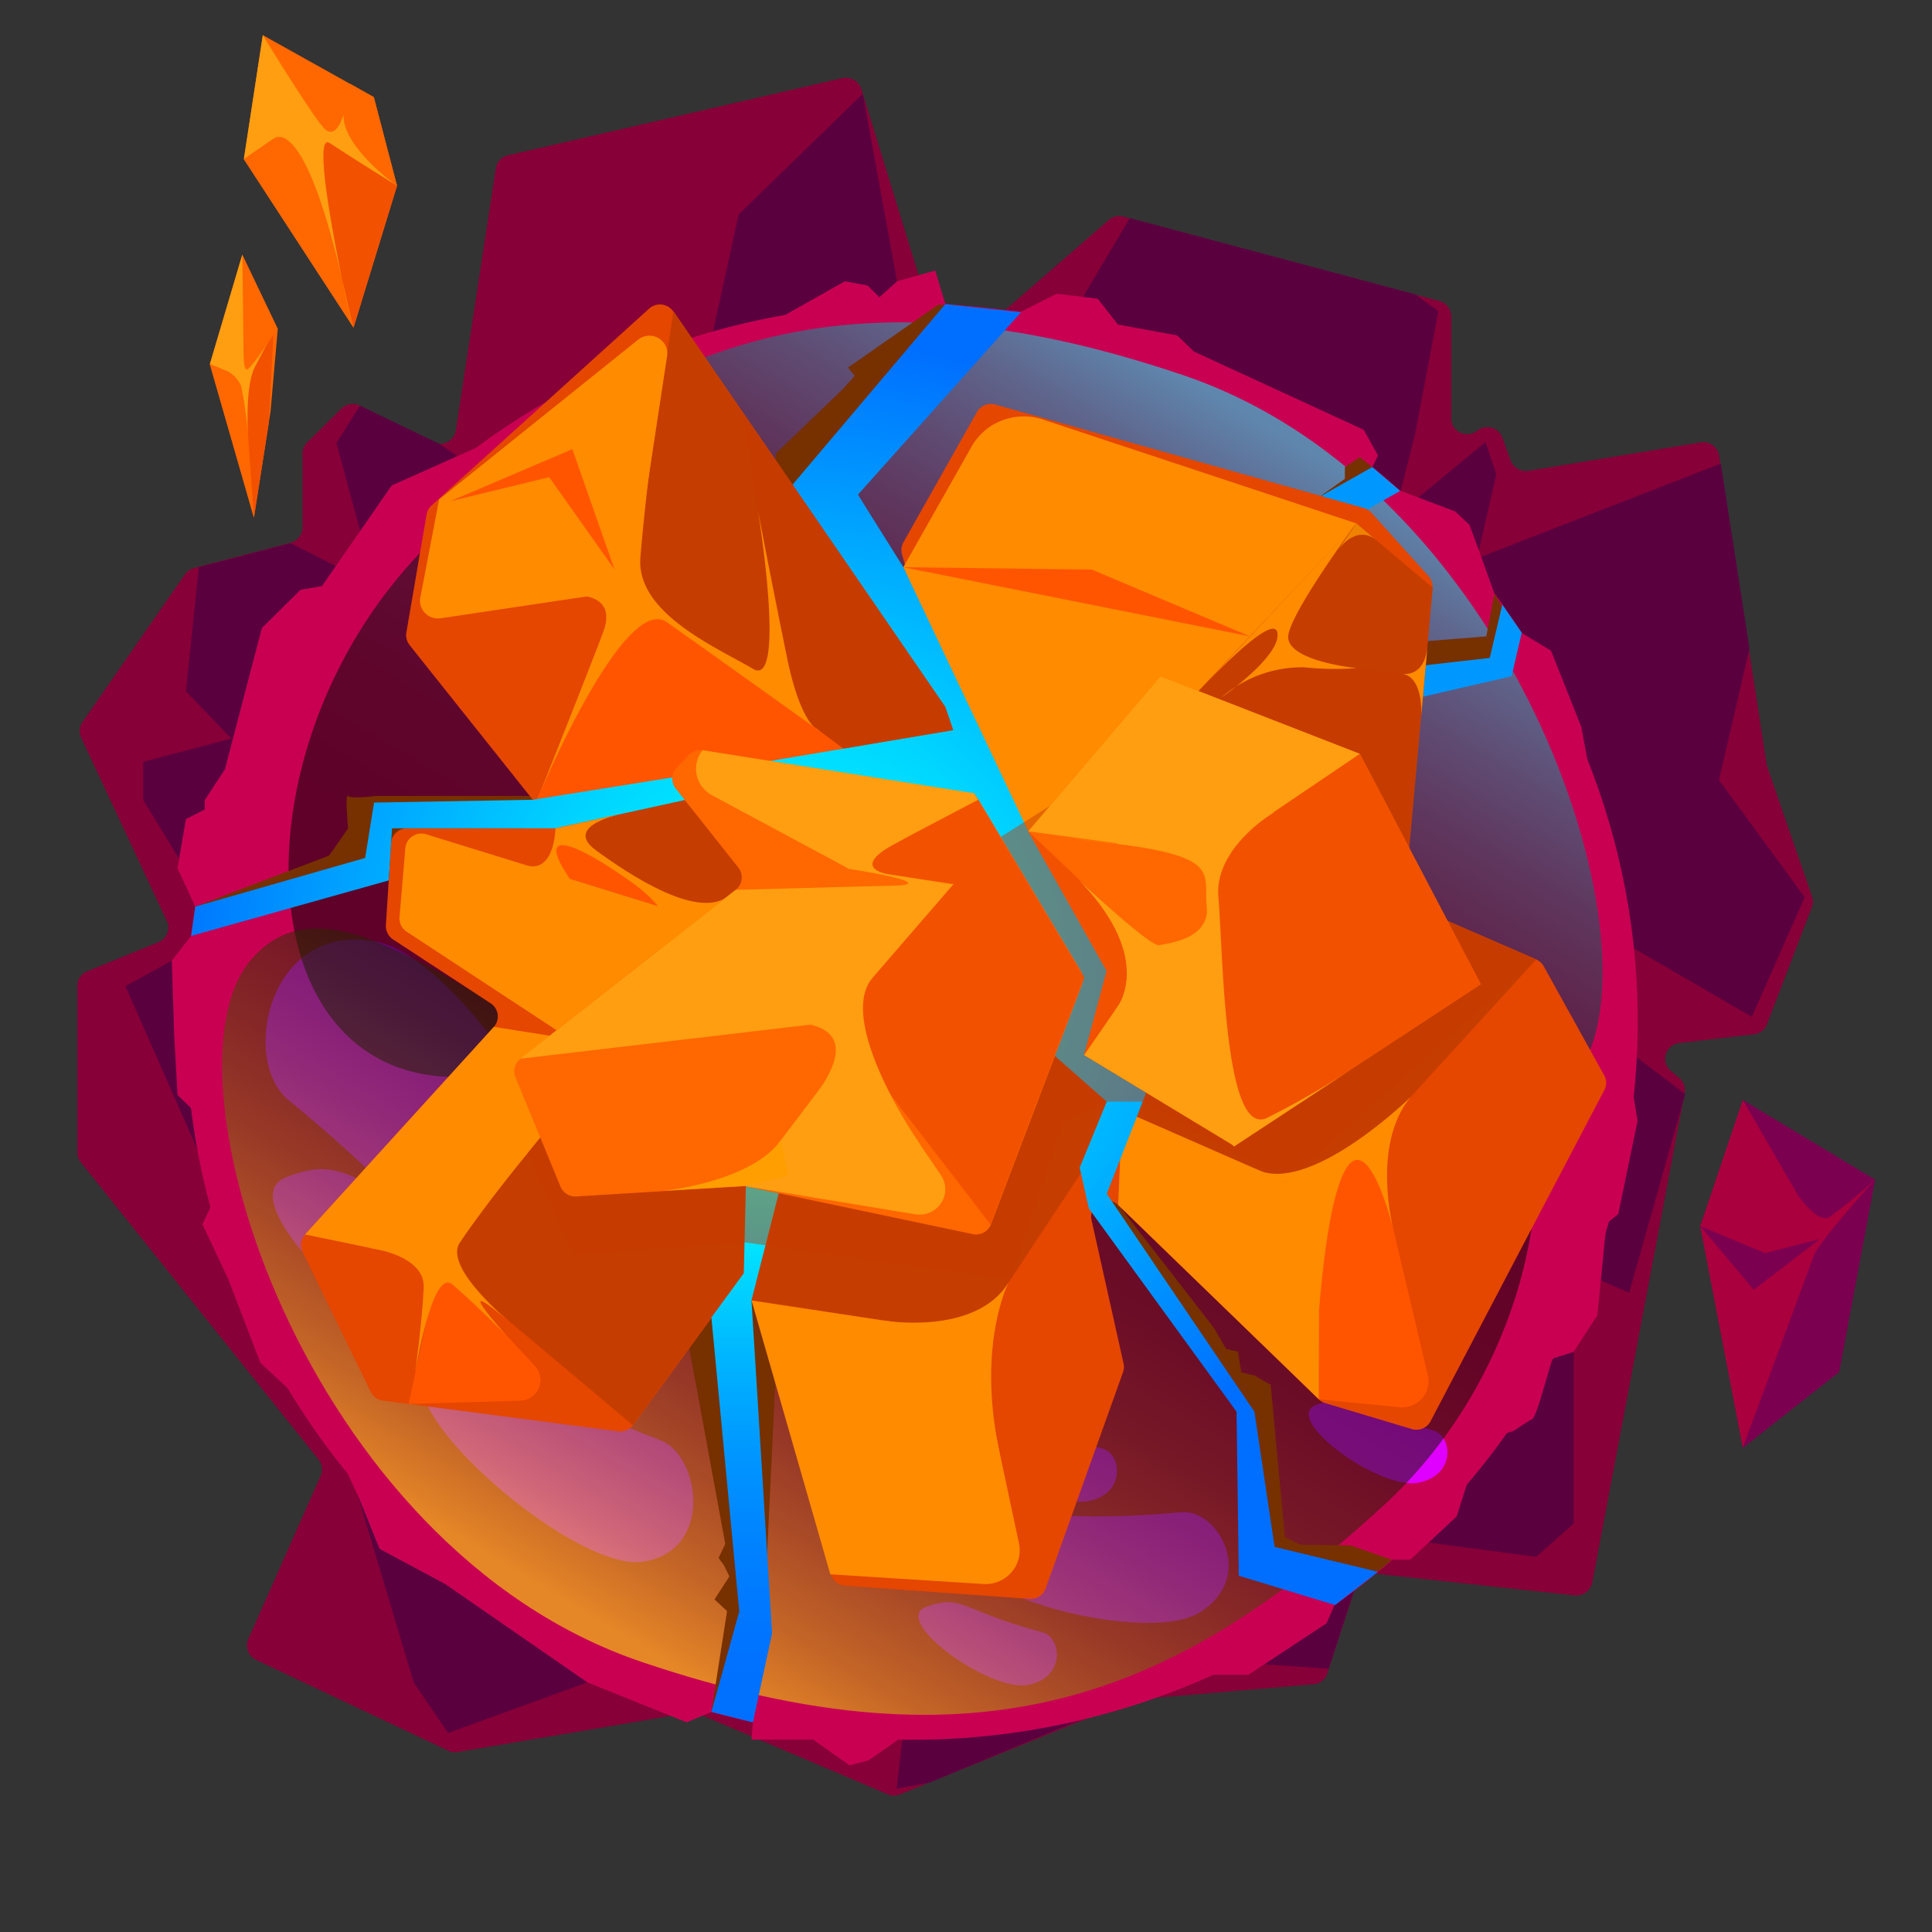 <svg width="55" height="55" fill="none" xmlns="http://www.w3.org/2000/svg"><rect width="100%" height="100%" fill="#333333" stroke="none"/><path d="M12.976 12.253l1.138-7.455a.45.45 0 01.337-.374l9.53-2.2a.463.463 0 01.54.308l1.795 5.84a.451.451 0 00.388.317l1.654.177a.46.46 0 00.337-.11l2.869-2.493a.454.454 0 01.418-.097l8.994 2.403a.453.453 0 01.337.434v2.923a.447.447 0 00.267.394.462.462 0 00.476-.06.458.458 0 01.715.2l.233.647a.467.467 0 00.506.297l4.907-.81a.462.462 0 01.462.21.456.456 0 01.061.166l1.35 8.78c.004.027.01.053.02.077l1.272 3.688a.43.43 0 010 .304l-1.279 3.337a.445.445 0 01-.37.287l-2.13.25a.458.458 0 00-.382.318.445.445 0 00.142.473l.24.203a.447.447 0 01.155.428L45.329 45.05a.457.457 0 01-.178.279.466.466 0 01-.321.088l-5.737-.624a.463.463 0 00-.483.31l-.823 2.533a.444.444 0 01-.392.31l-5.062.434a.47.47 0 00-.135.034l-6.58 2.67a.457.457 0 01-.338 0l-5.4-2.297a.426.426 0 00-.256-.03l-6.587 1.118a.467.467 0 01-.277-.036l-5.473-2.587a.456.456 0 01-.22-.587l2.062-4.652a.446.446 0 00-.057-.46l-6.77-8.464a.434.434 0 01-.098-.277v-4.745a.444.444 0 01.28-.417l2.025-.828a.452.452 0 00.282-.429.443.443 0 00-.042-.175l-2.44-5.223a.446.446 0 01.04-.44l2.916-4.205a.469.469 0 01.257-.18l2.753-.718a.46.46 0 00.338-.437V12.91a.432.432 0 01.135-.317l.968-.96a.458.458 0 01.53-.084l2.076 1.038a.455.455 0 00.654-.334z" fill="#870037"/><path d="M24.562 2.669l-3.534 3.434-.86 3.924-6.409 3.454-1.258-.848-2.255-1.084-.671 1.058 1.1 4.068-2.4-1.212-2.615.684-.368 3.531 1.293 1.348-2.51.661v1.088l2.294 3.754-2.798 1.546 2.049 4.652L7.803 35.5l2.106 6.147 1.866 6.244.979 1.445 4.59-1.669 3.684.13 4.735 1.088-.24 2.032.928-.166 4.252-1.77.969-1.895 6.152.42.783-2.409.142-1.154 1.221-.12 3.763.497 1.066-.944v-7.262l1.58.687 1.596-5.656-1.812-1.369-.166-1.301-.766-2.223 4.64 2.697 1.505-3.407-2.44-3.334.868-3.745-.817-5.266-6.938 2.697.55-2.39-.31-.92-2.606 2.152.598-2.366.668-3.511-.655-.477-8.13-2.173-2.382 4.008-1.744-.07-2.872-.19.55-.968-1.154-6.32z" fill="#5B003F"/><path d="M5.559 25.809l-.506-1.092.24-1.398.536-.274v-.267l.574-.877 1.052-4.022 1.1-1.088.611-.106 1.985-2.864 2.345-1.047 7.151-2.764 1.687-1.034 1.718-.968.645.12.337.334.506-.454 1.084-.307.286.944 2.157.23 1.012-.513 1.171.143.574.734 1.687.31.48.461 4.832 2.226.405.731-.162.334.793.667 1.57.594.404.38.267.728.442 1.225.226.31.553.815.834.507.86 2.162.432 2.336 1.056 8.193.115.69-.55 2.654-.337.27-.257 2.61-.675 1.041-.604.194-.337 1.138s-.169.56-.24.584c-.07.023-.526.333-.526.333l-.948.307-.675 2.13-1.317 1.228h-.543L38 45.668l-.236.544-2.224 1.465h-1.262l-8.703 1.846-.847.59-.54.144-1.04-.734h-1.754l.04-.491-1.18-.297-.706.297-2.825-1.138-4.05-2.8-1.866-1.001-.597-1.472-1.005-2.156-1.792-1.668-.908-2.366-.743-1.579.979-2.049-1.687-1.632-.095-1.702-.067-2.125.55-.701.118-.834z" fill="#C90052"/><path d="M46.035 33.913c2.693-10.967-4.114-22.016-15.203-24.679-11.09-2.663-22.263 4.068-24.956 15.034C3.183 35.235 9.99 46.284 21.08 48.947c11.09 2.663 22.263-4.068 24.956-15.034z" fill="#C90052"/><path d="M8.211 31.315c-1.383-1.132-.567-5.096 2.49-4.512 3.058.584 8.606 10.409 5.545 10.509-3.06.1-2.483-1.452-8.035-5.997zM18.801 41c1.127.427 1.536 3.166-.51 3.46-2.044.294-7.798-4.832-5.909-5.57 1.89-.737 1.883.394 6.42 2.11z" fill="#DF00FF"/><path d="M14.563 35.623c1.127.427 1.538 3.167-.51 3.464-2.049.297-7.799-4.832-5.91-5.573 1.89-.74 1.894.394 6.42 2.11zm19.063 7.425c1.053-.103 2.146 1.85.53 2.854-1.617 1.004-7.8-.745-6.436-2.03 1.364-1.284 1.677-.416 5.906-.824zm-3.956 3.418c.581.153.659 1.335-.441 1.505-1.1.17-3.895-1.856-2.855-2.23 1.04-.373.982.117 3.297.725zm1.708-5.23c.578.15.675 1.335-.445 1.505-1.12.17-3.894-1.858-2.855-2.229 1.04-.37.982.114 3.3.724zm9.405-.524c.578.15.675 1.319-.442 1.502-1.117.184-3.897-1.855-2.855-2.226 1.043-.37.983.127 3.297.724z" fill="#DF00FF"/><path style="mix-blend-mode:screen" opacity=".53" d="M44.836 30.637c-3.995 4.833-12.965-11.172-25.272-2.606-12.308 8.567-14.555-5.957-6.986-12.898 5.889-5.423 11.474-7.709 21.098-4.455 9.625 3.254 13.82 16.74 11.16 19.96z" fill="url(#paint0_linear_212_6163)"/><path style="mix-blend-mode:screen" opacity=".53" d="M7.111 27.364c3.996-4.84 12.962 11.166 25.27 2.603 12.307-8.563 14.554 5.956 7.002 12.895-5.902 5.422-11.474 7.712-21.112 4.451-9.638-3.26-13.822-16.732-11.16-19.95z" fill="url(#paint1_linear_212_6163)"/><path d="M26.704 8.676l-2.564 1.788.189.237-.338.377-1.91 1.836v1l-6.925 8.744h-4.458s-.695.094-.79 0c-.094-.093 0 .921 0 .921l-.407.591-.142.19-3.8 1.449v.554l5.062-1.509 3.375-.54L19.5 37.709l1.147 6.244-.192.4.145.19.165.334-.425.654.358.334-.446 2.857.513-.23 1.012-2.974.399-8.396 8.649-3.004 1.012 1.181 3.524 4.756.644 4.539 3.23.143.388-.334-1.178-.407-1.434-.023-.432-.214-.405-4.338-.456-.26-.381-.094-.095-.59-.337-.074-.338-.59-2.895-3.732 1.721-.427 5.315-13.405 1.853-1.001 2.278-.47v-1.37l-.297-.506-.23 1.214-1.792.144-2.561-2.366-.034-1.222 1.14-1.375-.357-.283-.422.284v.333l-.648.457-.395.418-.489.734-8.905.747-3.652 2.413-.442-4.672 3.277-4.158.179-.894h-.506z" fill="#773000"/><path d="M42.768 17.212l-.358 1.518-4.593.521 1.148-4.772.894-.504-.793-.678-1.431.808-.88 6.594 6.276-1.448.29-1.238-.553-.801z" fill="#0098FF"/><path d="M15.234 22.852l-3.567-4.479a.462.462 0 01-.101-.353l.577-3.37a.466.466 0 01.141-.258l6.203-5.613a.461.461 0 01.675.08l6.182 9.01a.455.455 0 00.567.157.453.453 0 00.25-.527l-.486-1.729a.443.443 0 01.044-.333l2.092-3.708a.454.454 0 01.52-.213l10.495 2.946c.084.023.158.07.216.134l1.623 1.802a.442.442 0 01.112.354l-1.067 8.46a.443.443 0 00.267.47l3.756 1.632c.092.04.168.11.216.197l1.72 3.103a.44.44 0 010 .424l-4.943 9.42a.454.454 0 01-.536.224l-2.464-.737a.437.437 0 01-.186-.11l-5.71-5.533a.457.457 0 00-.762.404l.918 4.114a.439.439 0 01-.017.247l-2.2 6.15a.448.448 0 01-.463.3l-5.254-.376a.451.451 0 01-.402-.334l-2.207-7.675a.449.449 0 00-.359-.32.46.46 0 00-.447.18l-2.609 3.57a.448.448 0 01-.428.184l-6.71-.875a.458.458 0 01-.337-.25l-1.94-3.981a.45.45 0 01.07-.497l5.377-5.91a.448.448 0 00-.088-.668l-2.784-1.822a.456.456 0 01-.203-.404l.149-2.336a.448.448 0 01.141-.3.459.459 0 01.311-.124h3.29a.458.458 0 00.408-.253.446.446 0 00-.05-.474z" fill="#E54600"/><path d="M19.172 8.859l-1.188 7.932 6.345 4.763-8.514 2.025 4.437 2.8-7.751 9.555 5.514 4.638 3.159-4.325.219.771 6.348.965 4.208-6.371 5.612 2.46 6.172-6.758-3.756-1.632.81-8.947-2.173-1.836-8.737 9.271-1.944.16-.786-4.605-4.583-5.93-3.392-4.936z" fill="#C63D00"/><path d="M17.978 16.791l-1.954.29-3.483.521a.514.514 0 01-.561-.348.498.498 0 01-.016-.236l.537-2.8 5.656-4.541a.513.513 0 01.79.164.5.5 0 01.043.3l-1.012 6.65zm-6.439 7.352l-.166 1.966a.45.45 0 00.203.414l4.269 2.806 4.05-3.177-7.762-2.402a.463.463 0 00-.532.202.45.45 0 00-.062.191zm-2.855 11l3.817.79 4.994-6.157-3.435-.543-5.376 5.91zm12.746 1.999l2.207 7.675 4.36.277a.982.982 0 00.795-.33.957.957 0 00.217-.825l-1.268-5.953-6.348-.964.037.12zm16.117 2.693l.014-5.764-5.612-2.46-.118 2.69 5.716 5.534zM38.614 14.9l-8.933-2.96a1.723 1.723 0 00-1.154.028c-.37.142-.678.406-.87.749l-1.941 3.43 3.428 7.85.733.173 8.737-9.27z" fill="#FF8B00"/><path d="M35.583 18.116l-4.502-1.902-5.365-.066 9.867 1.968zm-22.765-3.847l3.476-1.482 1.201 3.427-1.86-2.63-2.817.685zm5.166 2.522l-2.75 6.06 9.095-1.297-6.345-4.762zM12.5 35.934l-.867 4.034 3.183-.093a.599.599 0 00.525-.359.582.582 0 00-.107-.622l-2.733-2.96zm28.148 3.216l-1.589-6.717-1.508 1.638v5.764l2.294.227a.76.76 0 00.638-.252.742.742 0 00.166-.66zM15.815 23.58v1.31l4.083 1.262-4.083-2.573z" fill="#F50"/><path d="M36.285 44.036l-.574-3.848-4.204-6.203 1.123-2.88-1.765-1.068.642-2.396-2.234-3.975-3.557-7.519-1.293-2.065 4.644-5.193-2.157-.23-4.346 5.136 4.346 6.327.226.664-8.133 1.368-3.837.614-4.518.08-.253 1.576-4.836 1.385-.118.834 5.625-1.579.095-1.485h4.654l3.681-.804 8.245-.18 3.124 5.233-.843 2.226 1.485 1.308-.77 1.878.26 1.162 4.205 5.786.064 4.67 2.74.834 1.222-.945-2.943-.71z" fill="url(#paint2_radial_212_6163)"/><path d="M21.234 33.771l-.06 2.476-.922 1.258.793 8.37-.793 2.86 1.181.297.547-2.536-.587-9.478.776-3.05-.935-.197z" fill="url(#paint3_linear_212_6163)"/><path d="M15.028 32.817l1.296 2.906 4.87-.357 7.572 1.065 1.495-4.502 1.246-.567h1.022l4.09 2.299 7.114-6.347-3.756-1.632.584-6.43-4.148-.471-1.717 1.117-18.881 11.948-.787.97z" fill="#C63D00" opacity=".47"/><path d="M20.002 21.357l7.526 1.204a.45.45 0 01.337.217l2.906 4.866a.437.437 0 01.03.387l-2.591 6.821a.449.449 0 01-.52.28l-6.456-1.36a.396.396 0 00-.125 0l-4.724.29a.459.459 0 01-.432-.29l-1.28-3.108a.452.452 0 01.143-.524l6.128-4.809a.45.45 0 00.154-.48.45.45 0 00-.083-.157l-1.779-2.246a.448.448 0 01.024-.584l.337-.36a.456.456 0 01.405-.147z" fill="#FF6700"/><path d="M29.273 23.666l3.762-4.415 5.677 2.21 3.442 6.557-7.016 4.605-4.273-2.586.642-2.396-2.234-3.975z" fill="#FF6700"/><path d="M35.138 32.623l-.716-8.263 4.29-2.9 3.442 6.558-7.016 4.605zm-6.942 2.229l-4.441-5.763 3.392-3.925-3.01-.447 3.712-1.942 3.016 5.053-2.669 7.024z" fill="#F25100"/><path d="M29.273 23.666l3.617 3.43-2.025 2.94.642-2.395-2.234-3.975z" fill="#F25100"/><path d="M24.136 24.717l-3.864-2.075a.858.858 0 01-.44-.58.841.841 0 01.17-.705l7.732 1.225.108.183-3.706 1.952zm-.381 4.373l-3.24.38-5.706.67 6.135-4.809 6.203-.166-3.392 3.924zm-2.521 4.681l3.037-4.005 2.504 3.671a.719.719 0 01-.284 1.072.74.74 0 01-.414.063l-4.843-.8zm8.039-10.105l5.15.694 4.288-2.9-5.676-2.209-3.762 4.415zm3.617 3.431l1.708-.721.54 6.247-4.273-2.586 2.025-2.94z" fill="#FF9E10"/><path d="M21.146 11.732l1.296 8.407 1.566 1.174 3.129-.527-.227-.664-5.764-8.39z" fill="#C63D00" opacity=".47"/><path d="M7.482 1l3.16 1.765.66 2.523-1.238 4.038-3.122-4.795L7.482 1z" fill="#FF6700"/><path d="M6.942 4.53l1.695-1.164L7.482 1l-.54 3.53z" fill="#FF9E10"/><path d="M8.637 3.366l2.666 1.922-1.239 4.038-1.427-5.96z" fill="#F25100"/><path d="M8.637 3.366l1.427 5.96-3.122-4.795 1.695-1.165zm1.333-.978L9.602 4.06l1.7 1.228-.66-2.523-.672-.377z" fill="#FF6700"/><path d="M7.773 3.96s.978-1.041 2.244 5.293c0 0-1.27-5.603-.631-5.18a96.868 96.868 0 001.917 1.215S9.736 4.19 9.78 3.25c0 0-.203.794-.57.384C8.841 3.223 7.481 1 7.481 1l.29 2.96z" fill="#FF9E10"/><path d="M49.615 31.315l3.763 2.266-1.023 5.473-2.74 2.162-1.212-6.31 1.212-3.591z" fill="#7C0050"/><path d="M49.615 31.315l2.254 3.898-2.254 6.003-1.212-6.31 1.212-3.591z" fill="#AA003D"/><path d="M51.809 35.273l1.569-1.692-1.023 5.473-2.74 2.162 2.194-5.943zm0 0l-1.556.4-1.85-.767 1.522 1.812 1.884-1.445z" fill="#7C0050"/><path d="M50.678 33.237s.928 1.732 1.424 1.398c.446-.326.872-.679 1.276-1.054 0 0-1.6 1.768-1.745 2.162l.159-.467-.982-.928-.132-1.11z" fill="#AA003D"/><path d="M6.899 7.247l-.925 3.12 1.255 4.369.473-3.027.206-2.35-1.01-2.112z" fill="#FF6700"/><path d="M7.786 9.533l-.843 1.225.286 3.978.422-2.69.135-2.513z" fill="#F25100"/><path d="M5.974 10.367l.969.39-.044-3.51-.925 3.12z" fill="#FF9E10"/><path d="M6.841 10.714l-.867-.347 1.255 4.369-.388-4.022z" fill="#FF6700"/><path d="M6.291 10.494a.867.867 0 01.574.498c.105.514.174 1.034.206 1.558 0 0-.125-1.508.189-2.11.314-.6.354-.667.354-.667s-.53.815-.604.741c-.074-.073-.078-.367-.078-.367l-.64.347zm14.785 18.739s4.427-.935 1.98 2.152l3.139 1.198s-2.362-3.394-1.394-4.702c.969-1.308-3.725 1.352-3.725 1.352zm10.664-.464s1.245-1.382-1.05-3.741c0 0 2.052 1.935 2.312 1.879.26-.057 1.444-.177 1.35-1.099-.095-.92.431-1.411-2.565-1.785-2.997-.374-.058 0-.058 0l4.553-.904s-1.728 1-1.596 2.436c.131 1.435.141 6.878 1.386 6.267.802-.402 1.58-.848 2.332-1.335l-3.276 2.153-3.389-3.871zm-6.409-3.875s-1.238-.153.213-.91c1.45-.758-1.708-.255-1.708-.255l.3 1.002s2.943.45 1.124.497l1.887-.05-1.816-.284z" fill="#FF9E10"/><path d="M18.858 33.901s2.474-.227 3.375-1.438l.2 1.001-1.199.297-2.376.14z" fill="#FF9E00"/><path d="M15.815 16.982s1.88-.364 1.35 1.03c-.53 1.396-1.806 4.59-1.806 4.59s2.41-5.75 3.631-4.886c1.222.864 4.31 3.073 4.31 3.073s-.5-.143-.895-2.069c-.395-1.925-.827-4.181-.827-4.181s.827 5.08-.141 4.502c-.969-.578-3.338-1.572-3.206-3.17.131-1.6.337-3.084.337-3.084l-.817 3.734-1.937.46zm22.799 2.038s-2.09-.21-1.934-.967c.155-.758 1.934-3.164 1.934-3.164l-4.499 4.8s2.15-2.337 2.251-1.67c.101.668-1.603 1.843-1.603 1.843a3.499 3.499 0 012.362-.865c.495.052.993.06 1.489.024z" fill="#FF8B00"/><path d="M39.19 15.386s-.492-.503-1.093.26l.517-.747.577.488z" fill="#EF8200"/><path d="M39.913 19.177s.641.147.725-.784l-.178 1.98s.077-1.095-.547-1.196zm-24.922 5.457s.736.31.824-1.055l1.896-.413s-1.707.333-.75 1.037c.96.704 2.85 1.95 3.733 1.335l-1.87 1.465s.81-.7-.826-1.875c-1.637-1.175-2.808-1.612-1.768-.1 1.039 1.511-1.239-.394-1.239-.394zm-4.438 10.899s1.55.194 1.509 1.125c-.04.93-.246 2.426-.246 2.426s.485-3.004 1.06-2.52c.573.484 1.518 1.429 1.518 1.429s-1.708-1.9.145-.334c0 0-1.917-1.562-1.455-2.273.463-.71 1.543-2.079 1.543-2.079l-4.074 2.226zm14.609 2.059s2.602.45 3.55-1.081c0 0-.887 1.705-.287 4.692.601 2.987-3.263-3.61-3.263-3.61zM36.62 33.66s.92 3.572.927 3.652c.007.08.22-3.464.867-4.172.648-.707 1.27 1.932 1.27 1.932s-.676-2.449.472-3.84c0 0-2.7 2.642-4.249 2.115-1.549-.527.712.314.712.314z" fill="#FF8B00"/><defs><linearGradient id="paint0_linear_212_6163" x1="34.999" y1="11.409" x2="20.381" y2="35.996" gradientUnits="userSpaceOnUse"><stop stop-color="#0FF"/><stop offset=".02" stop-color="#00F0F0"/><stop offset=".09" stop-color="#00BEBE"/><stop offset=".17" stop-color="#009191"/><stop offset=".25" stop-color="#006A6A"/><stop offset=".34" stop-color="#004949"/><stop offset=".43" stop-color="#002E2E"/><stop offset=".53" stop-color="#001A1A"/><stop offset=".65" stop-color="#000B0B"/><stop offset=".78" stop-color="#000303"/><stop offset="1"/></linearGradient><linearGradient id="paint1_linear_212_6163" x1="16.872" y1="46.139" x2="31.488" y2="21.549" gradientUnits="userSpaceOnUse"><stop stop-color="#FF0"/><stop offset=".02" stop-color="#F0F000"/><stop offset=".09" stop-color="#BEBE00"/><stop offset=".17" stop-color="#919100"/><stop offset=".25" stop-color="#6A6A00"/><stop offset=".34" stop-color="#494900"/><stop offset=".43" stop-color="#2E2E00"/><stop offset=".53" stop-color="#1A1A00"/><stop offset=".65" stop-color="#0B0B00"/><stop offset=".78" stop-color="#030300"/><stop offset="1"/></linearGradient><linearGradient id="paint3_linear_212_6163" x1="21.211" y1="33.771" x2="21.211" y2="49.032" gradientUnits="userSpaceOnUse"><stop stop-color="#0FF"/><stop offset=".14" stop-color="#00DCFF"/><stop offset=".32" stop-color="#00B5FF"/><stop offset=".5" stop-color="#0096FF"/><stop offset=".68" stop-color="#0081FF"/><stop offset=".85" stop-color="#0073FF"/><stop offset="1" stop-color="#006FFF"/></linearGradient><radialGradient id="paint2_radial_212_6163" cx="0" cy="0" r="1" gradientUnits="userSpaceOnUse" gradientTransform="matrix(17.832 0 0 17.634 22.334 27.174)"><stop stop-color="#0FF"/><stop offset=".13" stop-color="#00F4FF"/><stop offset=".37" stop-color="#00D8FF"/><stop offset=".67" stop-color="#00A9FF"/><stop offset="1" stop-color="#006FFF"/></radialGradient></defs></svg>